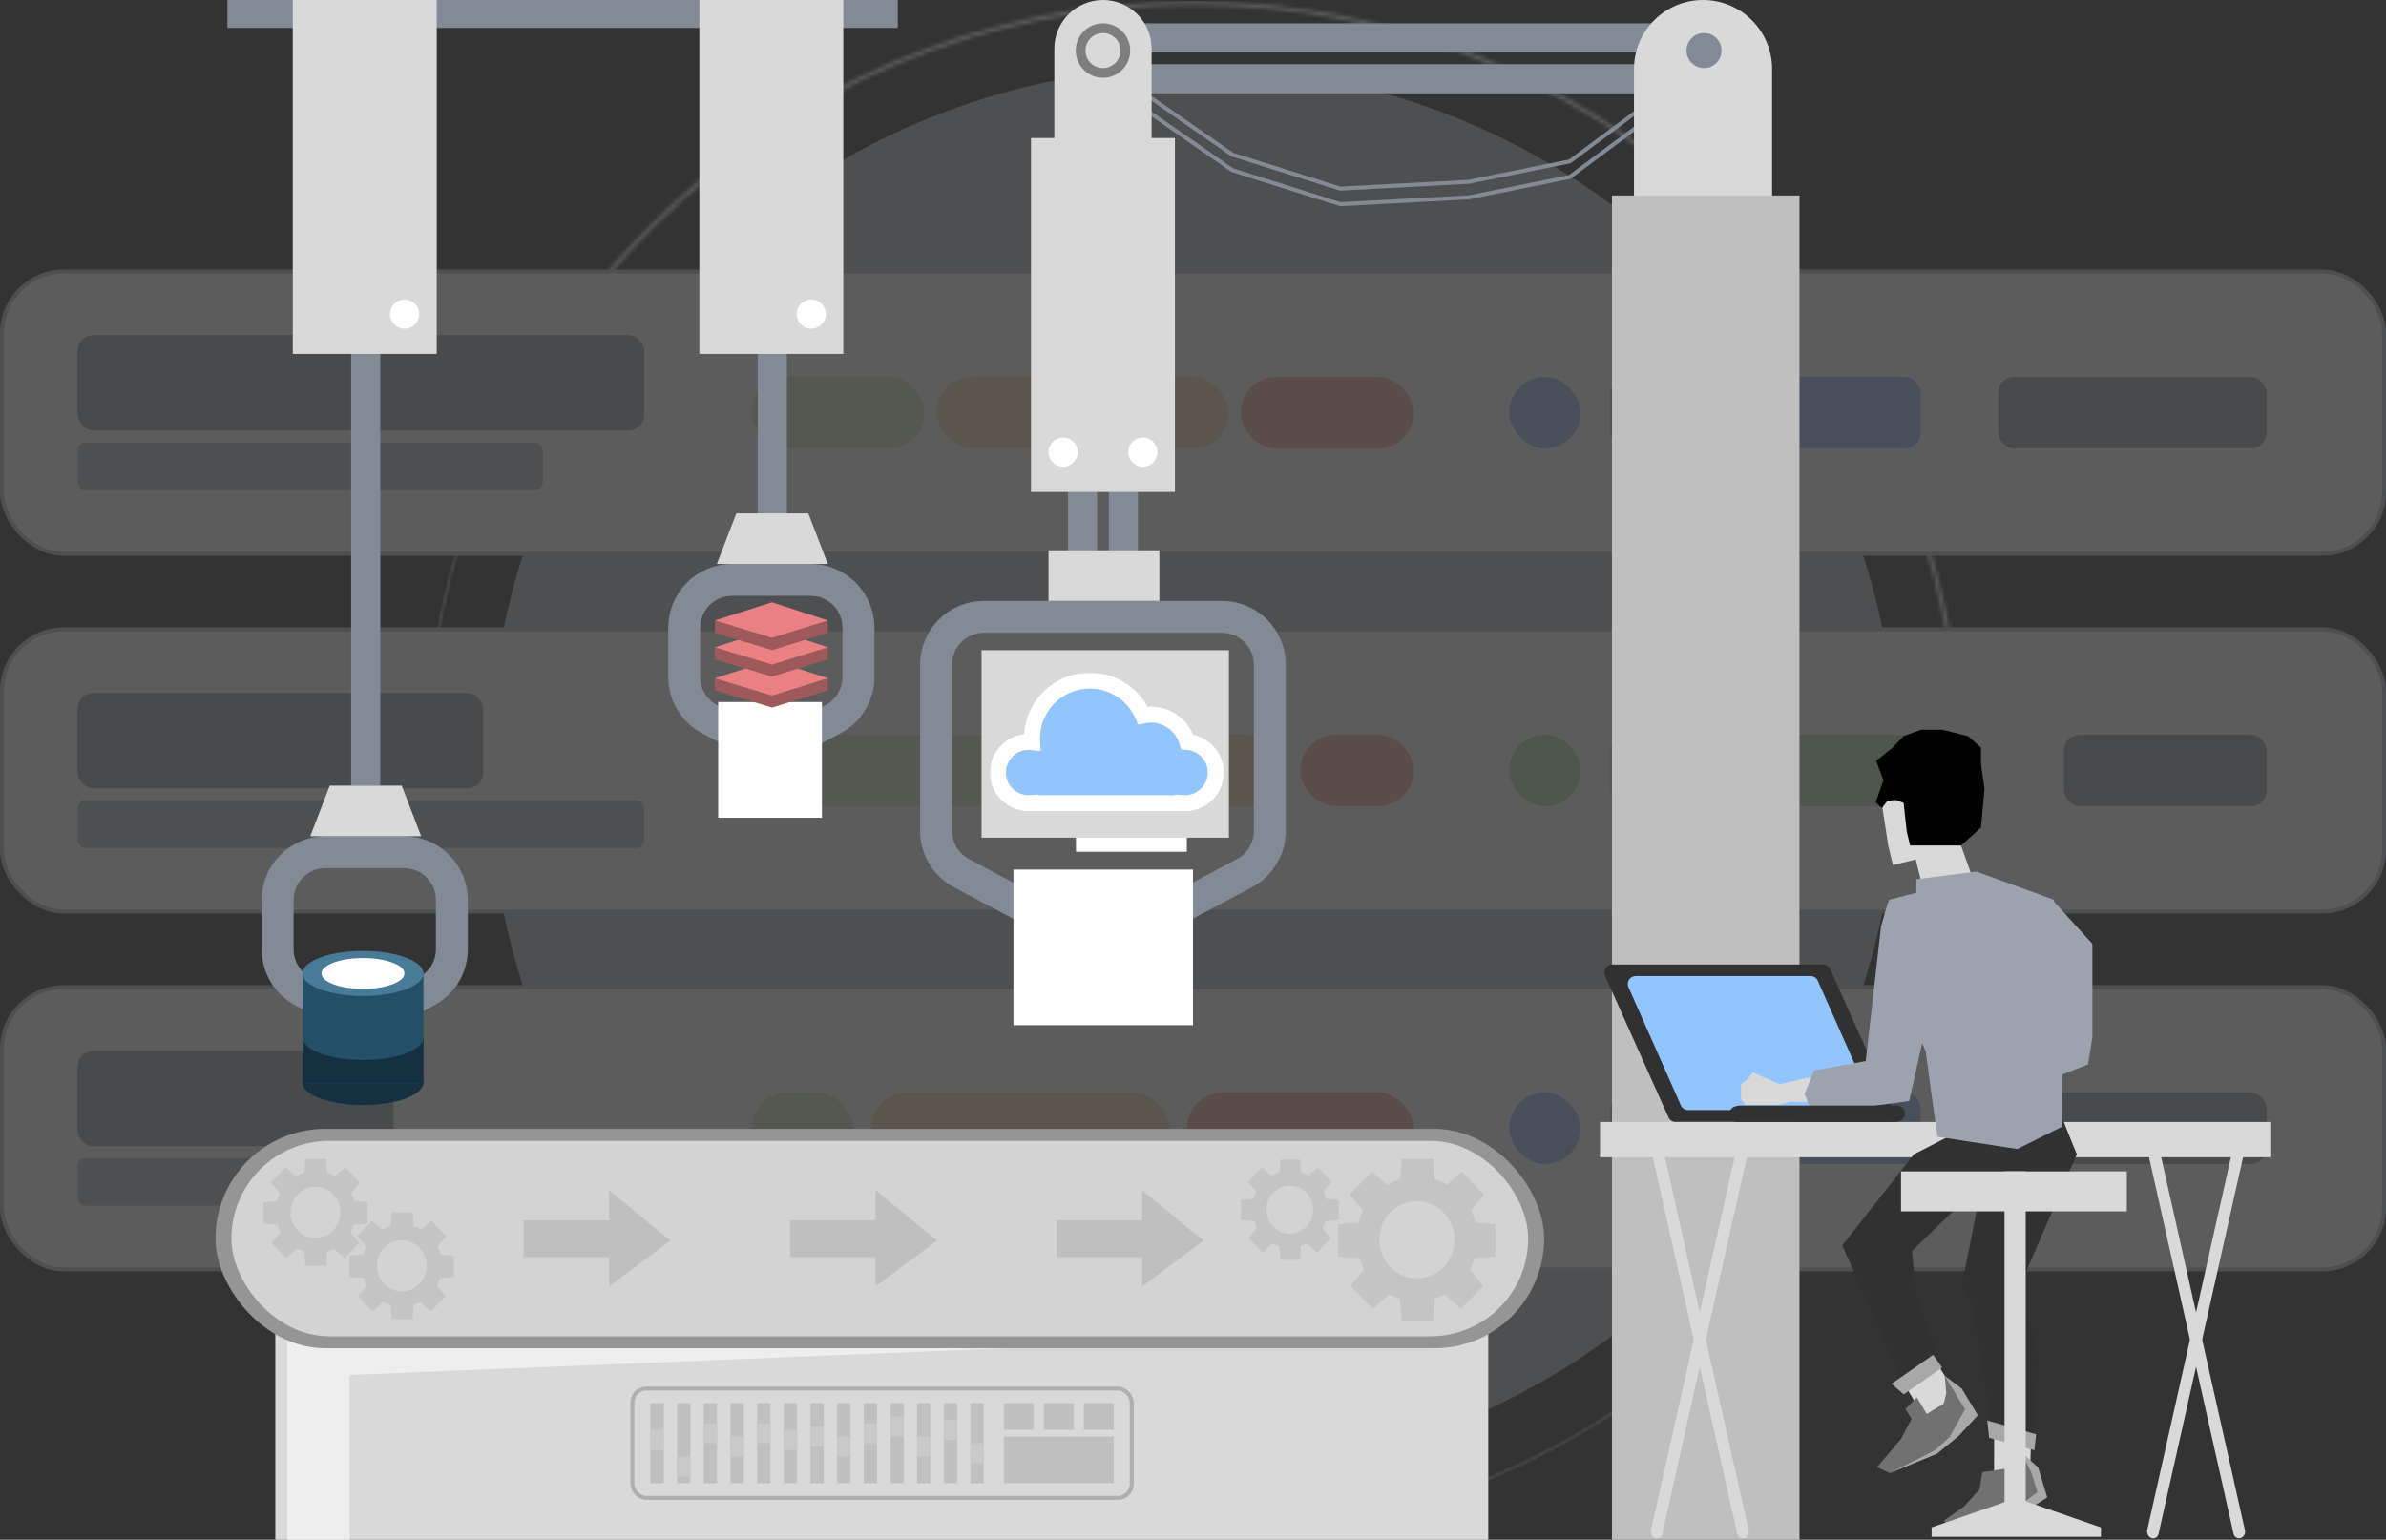 <svg width="598" height="386" viewBox="0 0 598 386" fill="none" xmlns="http://www.w3.org/2000/svg">
<rect x="0" y="0" width="598" height="386" fill="#333333" stroke="none"/>
<g opacity="0.2">
<circle cx="299" cy="193.145" r="176.41" fill="#BABFC7"/>
<mask id="mask0_363_3331" style="mask-type:alpha" maskUnits="userSpaceOnUse" x="106" y="0" width="386" height="386">
<circle cx="298.998" cy="193.145" r="192.355" stroke="#9CA3AF"/>
</mask>
<g mask="url(#mask0_363_3331)">
<circle cx="298.998" cy="193.145" r="192.355" stroke="#9CA3AF"/>
<rect x="131.557" y="0.29" width="411.125" height="327.405" fill="white"/>
</g>
<rect x="0.5" y="68.065" width="597" height="70.76" rx="15.5" fill="white" stroke="#BABFC7"/>
<rect x="19.436" y="84.01" width="142.025" height="23.92" rx="4" fill="#9CA3AF"/>
<rect x="19.436" y="110.92" width="116.61" height="11.96" rx="2" fill="#BABFC7"/>
<rect opacity="0.5" x="188.369" y="94.475" width="43.355" height="17.94" rx="8.97" fill="#B2DC88"/>
<rect opacity="0.5" x="234.715" y="94.475" width="73.255" height="17.94" rx="8.97" fill="#FBC266"/>
<rect opacity="0.5" x="310.961" y="94.475" width="43.355" height="17.94" rx="8.97" fill="#F16044"/>
<rect opacity="0.5" x="378.234" y="94.475" width="17.94" height="17.94" rx="8.97" fill="#3B82F6"/>
<rect opacity="0.5" x="403.648" y="94.475" width="77.74" height="17.94" rx="4" fill="#3B82F6"/>
<rect x="500.824" y="94.475" width="67.275" height="17.94" rx="4" fill="#9CA3AF"/>
<rect x="0.5" y="157.765" width="597" height="70.76" rx="15.5" fill="white" stroke="#BABFC7"/>
<rect x="19.436" y="173.71" width="101.66" height="23.92" rx="4" fill="#9CA3AF"/>
<rect x="19.436" y="200.62" width="142.025" height="11.96" rx="2" fill="#BABFC7"/>
<rect opacity="0.5" x="188.369" y="184.175" width="82.225" height="17.94" rx="8.97" fill="#B2DC88"/>
<rect opacity="0.5" x="273.586" y="184.175" width="47.84" height="17.94" rx="8.97" fill="#FBC266"/>
<rect opacity="0.5" x="325.91" y="184.175" width="28.405" height="17.94" rx="8.97" fill="#F16044"/>
<rect opacity="0.5" x="378.234" y="184.175" width="17.94" height="17.94" rx="8.97" fill="#71B94A"/>
<rect opacity="0.5" x="403.648" y="184.175" width="77.74" height="17.94" rx="4" fill="#71B94A"/>
<rect x="517.271" y="184.175" width="50.83" height="17.94" rx="4" fill="#9CA3AF"/>
<rect x="0.5" y="247.465" width="597" height="70.76" rx="15.5" fill="white" stroke="#BABFC7"/>
<rect x="19.436" y="263.41" width="79.235" height="23.92" rx="4" fill="#9CA3AF"/>
<rect x="19.436" y="290.32" width="116.61" height="11.96" rx="2" fill="#BABFC7"/>
<rect opacity="0.5" x="188.369" y="273.875" width="25.415" height="17.94" rx="8.97" fill="#B2DC88"/>
<rect opacity="0.5" x="218.271" y="273.875" width="74.75" height="17.94" rx="8.97" fill="#FBC266"/>
<rect opacity="0.5" x="297.506" y="273.875" width="56.81" height="17.94" rx="8.97" fill="#F16044"/>
<rect opacity="0.5" x="378.234" y="273.875" width="17.94" height="17.94" rx="8.97" fill="#3B82F6"/>
<rect opacity="0.5" x="403.648" y="273.875" width="77.74" height="17.94" rx="4" fill="#3B82F6"/>
<rect x="509.795" y="273.875" width="58.305" height="17.94" rx="4" fill="#9CA3AF"/>
</g>
<rect x="269.67" y="171.116" width="27.788" height="42.413" fill="white"/>
<rect x="69" y="334" width="304" height="52" fill="#D9D9D9"/>
<path d="M350 334H72V386H87.643V344.692L350 334Z" fill="#EEEEEE"/>
<g opacity="0.5">
<rect x="158.5" y="348.094" width="125.158" height="27.407" rx="3.5" stroke="#868686"/>
<rect x="251.576" y="360.126" width="27.571" height="11.697" fill="#A7A7A7"/>
<rect x="251.576" y="351.771" width="7.519" height="6.684" fill="#A7A7A7"/>
<rect x="163.014" y="351.771" width="3.342" height="20.052" fill="#A7A7A7"/>
<rect x="169.699" y="351.771" width="3.342" height="20.052" fill="#A7A7A7"/>
<rect x="176.379" y="351.771" width="3.342" height="20.052" fill="#A7A7A7"/>
<rect x="183.064" y="351.771" width="3.342" height="20.052" fill="#A7A7A7"/>
<rect x="189.748" y="351.771" width="3.342" height="20.052" fill="#A7A7A7"/>
<rect x="196.434" y="351.771" width="3.342" height="20.052" fill="#A7A7A7"/>
<rect x="203.113" y="351.771" width="3.342" height="20.052" fill="#A7A7A7"/>
<rect x="209.799" y="351.771" width="3.342" height="20.052" fill="#A7A7A7"/>
<rect x="216.482" y="351.771" width="3.342" height="20.052" fill="#A7A7A7"/>
<rect x="223.168" y="351.771" width="3.342" height="20.052" fill="#A7A7A7"/>
<rect x="229.848" y="351.771" width="3.342" height="20.052" fill="#A7A7A7"/>
<rect x="236.537" y="351.771" width="3.342" height="20.052" fill="#A7A7A7"/>
<rect x="243.221" y="351.771" width="3.342" height="20.052" fill="#A7A7A7"/>
<rect x="261.6" y="351.771" width="7.519" height="6.684" fill="#A7A7A7"/>
<rect x="271.625" y="351.771" width="7.519" height="6.684" fill="#A7A7A7"/>
<rect x="163.014" y="358.455" width="3.342" height="5.013" fill="#B9B9B9"/>
<rect x="169.699" y="365.139" width="3.342" height="5.013" fill="#B9B9B9"/>
<rect x="176.379" y="356.784" width="3.342" height="5.013" fill="#B9B9B9"/>
<rect x="183.064" y="360.126" width="3.342" height="5.013" fill="#B9B9B9"/>
<rect x="189.748" y="356.784" width="3.342" height="5.013" fill="#B9B9B9"/>
<rect x="196.434" y="358.455" width="3.342" height="5.013" fill="#B9B9B9"/>
<rect x="203.113" y="357.619" width="3.342" height="5.013" fill="#B9B9B9"/>
<rect x="209.799" y="360.126" width="3.342" height="5.013" fill="#B9B9B9"/>
<rect x="216.482" y="356.784" width="3.342" height="5.013" fill="#B9B9B9"/>
<rect x="223.168" y="355.113" width="3.342" height="5.013" fill="#B9B9B9"/>
<rect x="229.848" y="360.126" width="3.342" height="5.013" fill="#B9B9B9"/>
<rect x="236.537" y="355.948" width="3.342" height="5.013" fill="#B9B9B9"/>
<rect x="243.221" y="361.797" width="3.342" height="5.013" fill="#B9B9B9"/>
</g>
<rect x="54" y="283" width="333" height="55" rx="27.5" fill="#959595"/>
<rect x="58" y="286" width="325" height="49" rx="24.5" fill="#D3D3D3"/>
<g opacity="0.5">
<ellipse cx="79.097" cy="303.824" rx="10.066" ry="10.32" fill="#B6B6B6"/>
<path d="M76.545 290.555H81.818L82.657 304.008L81.818 317.338H76.545L75.467 304.008L76.545 290.555Z" fill="#B6B6B6"/>
<path d="M86.52 292.653L90.249 296.475L81.563 306.596L71.776 315.414L68.048 311.591L76.479 301.384L86.52 292.653Z" fill="#B6B6B6"/>
<path d="M92.123 301.367L92.123 306.772L79.001 307.632L65.999 306.772L65.999 301.367L79.001 300.261L92.123 301.367Z" fill="#B6B6B6"/>
<path d="M90.077 311.591L86.349 315.414L76.477 306.509L67.876 296.475L71.605 292.653L81.561 301.297L90.077 311.591Z" fill="#B6B6B6"/>
<ellipse cx="79.063" cy="303.946" rx="6.247" ry="6.405" fill="#D3D3D3"/>
</g>
<g opacity="0.5">
<ellipse cx="100.72" cy="317.215" rx="10.066" ry="10.32" fill="#B6B6B6"/>
<path d="M98.168 303.946H103.441L104.28 317.399L103.441 330.729H98.168L97.09 317.399L98.168 303.946Z" fill="#B6B6B6"/>
<path d="M108.143 306.044L111.872 309.867L103.186 319.987L93.4 328.805L89.671 324.982L98.102 314.775L108.143 306.044Z" fill="#B6B6B6"/>
<path d="M113.746 314.758L113.746 320.163L100.624 321.023L87.622 320.163L87.622 314.758L100.624 313.652L113.746 314.758Z" fill="#B6B6B6"/>
<path d="M111.7 324.982L107.972 328.805L98.1 319.9L89.5 309.866L93.228 306.044L103.184 314.688L111.7 324.982Z" fill="#B6B6B6"/>
<ellipse cx="100.686" cy="317.338" rx="6.247" ry="6.405" fill="#D3D3D3"/>
</g>
<g opacity="0.5">
<ellipse cx="355.165" cy="310.609" rx="15.213" ry="15.597" fill="#B6B6B6"/>
<path d="M351.31 290.555H359.279L360.546 310.887L359.279 331.034H351.31L349.68 310.887L351.31 290.555Z" fill="#B6B6B6"/>
<path d="M366.383 293.726L372.018 299.503L358.891 314.799L344.1 328.125L338.465 322.348L351.207 306.921L366.383 293.726Z" fill="#B6B6B6"/>
<path d="M374.855 306.895L374.855 315.065L355.024 316.365L335.373 315.065L335.373 306.895L355.024 305.224L374.855 306.895Z" fill="#B6B6B6"/>
<path d="M371.761 322.348L366.127 328.125L351.207 314.668L338.208 299.503L343.843 293.726L358.891 306.79L371.761 322.348Z" fill="#B6B6B6"/>
<ellipse cx="355.113" cy="310.794" rx="9.441" ry="9.68" fill="#D3D3D3"/>
</g>
<g opacity="0.5">
<ellipse cx="323.286" cy="303.14" rx="9.445" ry="9.683" fill="#B6B6B6"/>
<path d="M320.893 290.691H325.84L326.627 303.313L325.84 315.82H320.893L319.881 303.313L320.893 290.691Z" fill="#B6B6B6"/>
<path d="M330.249 292.659L333.747 296.245L325.598 305.741L316.415 314.015L312.917 310.428L320.827 300.851L330.249 292.659Z" fill="#B6B6B6"/>
<path d="M335.512 300.835L335.512 305.906L323.2 306.713L311.001 305.906L311.001 300.835L323.2 299.797L335.512 300.835Z" fill="#B6B6B6"/>
<path d="M333.587 310.428L330.089 314.015L320.827 305.66L312.757 296.245L316.255 292.659L325.597 300.769L333.587 310.428Z" fill="#B6B6B6"/>
<ellipse cx="323.254" cy="303.255" rx="5.861" ry="6.009" fill="#D3D3D3"/>
</g>
<g opacity="0.5">
<path d="M131.217 305.912H152.667V298.355L168.024 311.03L152.667 322.487V315.174H131.217V305.912Z" fill="#ACACAC"/>
<path d="M198.023 305.912H219.474V298.355L234.83 311.03L219.474 322.487V315.174H198.023V305.912Z" fill="#ACACAC"/>
<path d="M264.83 305.912H286.28V298.355L301.637 311.03L286.28 322.487V315.174H264.83V305.912Z" fill="#ACACAC"/>
</g>
<rect x="246" y="163" width="62" height="47" fill="#D9D9D9"/>
<path d="M280.852 23.159L308.854 42.657L335.909 51.188L368.084 49.482L393.434 44.363L415.373 28.032" stroke="#828A96"/>
<path d="M280.852 19.259L308.854 38.757L335.909 47.288L368.084 45.582L393.434 40.463L415.373 24.132" stroke="#828A96"/>
<rect x="280.82" y="23.4" width="7.313" height="136.99" transform="rotate(-90 280.82 23.4)" fill="#828A96"/>
<rect x="280.82" y="13.163" width="7.313" height="136.99" transform="rotate(-90 280.82 13.163)" fill="#828A96"/>
<rect x="57" y="7" width="7" height="168" transform="rotate(-90 57 7)" fill="#828A96"/>
<path d="M409.523 17.306C409.523 7.748 417.272 0 426.83 0C436.388 0 444.137 7.748 444.137 17.306V88.727H409.523V17.306Z" fill="#D9D9D9"/>
<rect x="404" y="49" width="47" height="337" fill="#BFBFBF"/>
<circle cx="427.073" cy="12.675" r="4.388" fill="#828A96"/>
<path d="M264.246 12.188C264.246 5.457 269.703 0 276.434 0C283.165 0 288.622 5.457 288.622 12.188V88.727H264.246V12.188Z" fill="#D9D9D9"/>
<rect x="267.658" y="117.002" width="7.313" height="24.375" fill="#828A96"/>
<rect x="277.896" y="117.002" width="7.313" height="24.375" fill="#828A96"/>
<path d="M234.607 166.64C234.607 160.013 239.98 154.64 246.607 154.64H306.259C312.886 154.64 318.259 160.013 318.259 166.64V208.304C318.259 212.741 315.811 216.815 311.894 218.899L282.069 234.763C278.545 236.637 274.321 236.637 270.798 234.763L240.972 218.899C237.055 216.815 234.607 212.741 234.607 208.304V166.64Z" stroke="#828A96" stroke-width="8"/>
<rect x="254" y="218" width="45" height="39" fill="white"/>
<rect x="262.783" y="137.965" width="27.788" height="12.675" fill="#D9D9D9"/>
<rect x="258.395" y="34.613" width="36.076" height="88.727" fill="#D9D9D9"/>
<mask id="path-111-outside-1_363_3331" maskUnits="userSpaceOnUse" x="248.109" y="168.628" width="59" height="35" fill="black">
<rect fill="white" x="248.109" y="168.628" width="59" height="35"/>
<path fill-rule="evenodd" clip-rule="evenodd" d="M258.301 201.324C258.131 201.335 257.96 201.341 257.788 201.341C253.547 201.341 250.109 197.903 250.109 193.663C250.109 189.422 253.547 185.984 257.788 185.984C258.085 185.984 258.379 186.001 258.668 186.034C258.65 185.736 258.641 185.434 258.641 185.131C258.641 177.121 265.134 170.628 273.144 170.628C279.111 170.628 284.237 174.232 286.463 179.381C287.119 179.236 287.802 179.159 288.502 179.159C292.803 179.159 296.429 182.053 297.538 186.001C301.542 186.261 304.71 189.592 304.71 193.663C304.71 197.903 301.272 201.341 297.032 201.341C296.86 201.341 296.69 201.335 296.521 201.324V201.341H258.301V201.324Z"/>
</mask>
<path fill-rule="evenodd" clip-rule="evenodd" d="M258.301 201.324C258.131 201.335 257.96 201.341 257.788 201.341C253.547 201.341 250.109 197.903 250.109 193.663C250.109 189.422 253.547 185.984 257.788 185.984C258.085 185.984 258.379 186.001 258.668 186.034C258.65 185.736 258.641 185.434 258.641 185.131C258.641 177.121 265.134 170.628 273.144 170.628C279.111 170.628 284.237 174.232 286.463 179.381C287.119 179.236 287.802 179.159 288.502 179.159C292.803 179.159 296.429 182.053 297.538 186.001C301.542 186.261 304.71 189.592 304.71 193.663C304.71 197.903 301.272 201.341 297.032 201.341C296.86 201.341 296.69 201.335 296.521 201.324V201.341H258.301V201.324Z" fill="#93C5FD"/>
<path d="M258.301 201.324H260.301V199.188L258.169 199.328L258.301 201.324ZM258.668 186.034L258.441 188.021L260.811 188.292L260.664 185.912L258.668 186.034ZM286.463 179.381L284.627 180.175L285.283 181.691L286.895 181.334L286.463 179.381ZM297.538 186.001L295.612 186.541L295.995 187.905L297.408 187.996L297.538 186.001ZM296.521 201.324L296.652 199.328L294.521 199.189V201.324H296.521ZM296.521 201.341V203.341H298.521V201.341H296.521ZM258.301 201.341H256.301V203.341H258.301V201.341ZM258.169 199.328C258.043 199.337 257.916 199.341 257.788 199.341V203.341C258.004 203.341 258.219 203.334 258.432 203.32L258.169 199.328ZM257.788 199.341C254.652 199.341 252.109 196.799 252.109 193.663H248.109C248.109 199.008 252.442 203.341 257.788 203.341V199.341ZM252.109 193.663C252.109 190.527 254.652 187.984 257.788 187.984V183.984C252.442 183.984 248.109 188.317 248.109 193.663H252.109ZM257.788 187.984C258.009 187.984 258.228 187.997 258.441 188.021L258.895 184.047C258.531 184.006 258.161 183.984 257.788 183.984V187.984ZM260.664 185.912C260.649 185.654 260.641 185.394 260.641 185.131H256.641C256.641 185.475 256.651 185.817 256.672 186.157L260.664 185.912ZM260.641 185.131C260.641 178.226 266.238 172.628 273.144 172.628V168.628C264.029 168.628 256.641 176.017 256.641 185.131H260.641ZM273.144 172.628C278.285 172.628 282.706 175.731 284.627 180.175L288.299 178.588C285.767 172.732 279.937 168.628 273.144 168.628V172.628ZM286.895 181.334C287.411 181.22 287.948 181.159 288.502 181.159V177.159C287.655 177.159 286.828 177.252 286.03 177.429L286.895 181.334ZM288.502 181.159C291.884 181.159 294.739 183.434 295.612 186.541L299.463 185.46C298.118 180.672 293.723 177.159 288.502 177.159V181.159ZM297.408 187.996C300.368 188.189 302.71 190.653 302.71 193.663H306.71C306.71 188.531 302.717 184.333 297.667 184.005L297.408 187.996ZM302.71 193.663C302.71 196.799 300.168 199.341 297.032 199.341V203.341C302.377 203.341 306.71 199.008 306.71 193.663H302.71ZM297.032 199.341C296.904 199.341 296.777 199.337 296.652 199.328L296.39 203.32C296.603 203.334 296.817 203.341 297.032 203.341V199.341ZM294.521 201.324V201.341H298.521V201.324H294.521ZM296.521 199.341H258.301V203.341H296.521V199.341ZM260.301 201.341V201.324H256.301V201.341H260.301Z" fill="white" mask="url(#path-111-outside-1_363_3331)"/>
<circle cx="266.44" cy="113.346" r="3.656" fill="white"/>
<circle cx="286.428" cy="113.346" r="3.656" fill="white"/>
<circle cx="276.434" cy="12.675" r="6.825" fill="#7E7E7E"/>
<circle cx="276.434" cy="12.675" r="4.388" fill="#D9D9D9"/>
<path d="M171.48 157.377C171.48 150.75 176.853 145.377 183.48 145.377H203.156C209.784 145.377 215.156 150.75 215.156 157.377V169.698C215.156 174.134 212.709 178.209 208.792 180.292L198.954 185.525C195.431 187.399 191.206 187.399 187.683 185.525L177.845 180.292C173.928 178.209 171.48 174.134 171.48 169.698V157.377Z" stroke="#828A96" stroke-width="8"/>
<rect x="180" y="176" width="26" height="29" fill="white"/>
<rect x="189.906" y="82.389" width="7.313" height="51.676" fill="#828A96"/>
<path d="M184.545 128.702H202.583L207.458 141.377H179.67L184.545 128.702Z" fill="#D9D9D9"/>
<rect x="175.281" width="36.076" height="88.727" fill="#D9D9D9"/>
<circle cx="203.315" cy="78.733" r="3.656" fill="white"/>
<path d="M179.178 169.969H207.459V173.055L193.483 177.385L179.178 173.055V169.969Z" fill="#9E5A5B"/>
<path d="M193.483 165.486L207.459 170.026L193.483 174.367L179.178 170.026L193.483 165.486Z" fill="#E98183"/>
<path d="M179.178 162.209H207.459V165.295L193.483 169.624L179.178 165.295V162.209Z" fill="#9E5A5B"/>
<path d="M193.483 157.726L207.459 162.266L193.483 166.607L179.178 162.266L193.483 157.726Z" fill="#E98183"/>
<path d="M179.178 155.57H207.459V158.655L193.483 162.985L179.178 158.655V155.57Z" fill="#9E5A5B"/>
<path d="M193.483 151L207.459 155.54L193.483 159.881L179.178 155.54L193.483 151Z" fill="#E98184"/>
<rect x="88.006" y="82.389" width="7.313" height="114.564" fill="#828A96"/>
<path d="M69.578 225.629C69.578 219.001 74.951 213.629 81.578 213.629H101.254C107.881 213.629 113.254 219.001 113.254 225.629V237.949C113.254 242.385 110.806 246.46 106.889 248.543L97.051 253.776C93.528 255.65 89.304 255.65 85.781 253.776L75.943 248.543C72.026 246.46 69.578 242.385 69.578 237.949V225.629Z" stroke="#828A96" stroke-width="8"/>
<path d="M82.643 196.953H100.68L105.556 209.629H77.768L82.643 196.953Z" fill="#D9D9D9"/>
<rect x="73.381" width="36.076" height="88.727" fill="#D9D9D9"/>
<circle cx="101.41" cy="78.733" r="3.656" fill="white"/>
<ellipse cx="90.976" cy="271.382" rx="15.158" ry="5.647" fill="#153141"/>
<rect x="75.818" y="243.741" width="30.316" height="27.938" fill="#234F68"/>
<rect x="75.818" y="260.385" width="30.316" height="11.294" fill="#153141"/>
<ellipse cx="90.976" cy="260.088" rx="15.158" ry="5.647" fill="#234F68"/>
<ellipse cx="90.976" cy="244.039" rx="15.158" ry="5.647" fill="#487B98"/>
<ellipse cx="90.977" cy="244.039" rx="10.402" ry="3.864" fill="white"/>
<path d="M402.261 244.598C401.669 243.275 402.637 241.78 404.087 241.78H456.883C457.672 241.78 458.386 242.244 458.708 242.963L474.602 278.458C475.194 279.781 474.226 281.275 472.776 281.275H419.98C419.192 281.275 418.477 280.812 418.155 280.093L402.261 244.598Z" fill="#313131"/>
<path d="M408.141 247.494C407.555 246.171 408.523 244.683 409.969 244.683H453.768C454.559 244.683 455.276 245.149 455.596 245.872L468.722 275.472C469.308 276.795 468.34 278.283 466.894 278.283H423.095C422.304 278.283 421.587 277.817 421.266 277.094L408.141 247.494Z" fill="#93C5FD"/>
<rect width="2.988" height="102.181" rx="1.494" transform="matrix(0.953 0.304 -0.219 0.976 435.809 285.402)" fill="#D9D9D9"/>
<rect width="2.988" height="102.181" rx="1.494" transform="matrix(0.953 0.304 -0.219 0.976 560.186 285.402)" fill="#D9D9D9"/>
<rect width="2.988" height="102.181" rx="1.494" transform="matrix(0.953 -0.304 0.219 0.976 413.377 286.31)" fill="#D9D9D9"/>
<rect width="2.988" height="102.181" rx="1.494" transform="matrix(0.953 -0.304 0.219 0.976 537.758 286.31)" fill="#D9D9D9"/>
<rect x="401" y="281.275" width="168" height="8.842" fill="#D9D9D9"/>
<path d="M457.588 277.694L456.114 276.22H448.451L446.013 276.957H437.331L436.367 275.483V274.009V273.272V271.799L437.84 270.694L439.314 268.851L446.013 271.799L457.293 269.22L460.535 268.851L457.588 277.694Z" fill="#D9D9D9"/>
<path d="M524.41 236.618L514.635 225.865L509.747 231.73L514.635 257.146L498.851 263.296L505.631 264.77L508.284 269.781V272.728L523.314 266.833L524.41 260.079V236.618Z" fill="#9CA3AF"/>
<path d="M515.946 279.507L496.319 270.076L494.3 281.865L479.693 289.363L461.714 312.223L477.041 346.707L483.82 341.029L478.514 314.286L495.478 297.885L495.291 304.065L491.641 322.51L494.3 326.611L499.208 358.614L509.302 362.321L510.874 341.029L506.509 321.723L520.477 289.363L515.946 279.507Z" fill="#313131"/>
<path d="M517.125 280.98L496.319 270.076L495.478 280.98L482.725 290.077L471.36 318.186L477.041 346.707L487.062 343.298L480.283 324.896L479.104 312.812L495.478 297.885L474.388 312.812L482.051 340.223L477.041 346.707L471.36 318.186L482.725 290.077L495.478 280.98L496.319 270.076L515.252 278.071L510.197 291.835L506.64 307.191L501.584 320.955L507.784 340.936L505.632 360.973L509.302 362.321L510.874 341.029L506.509 321.723L520.477 289.363L517.125 280.98Z" fill="#313131"/>
<path d="M490.649 207.207L491.939 205.064L490.873 200.773L488.588 198.911L486.085 199.837L476.378 192.211L471.185 198.537L473.268 212.131L474.444 216.865L480.136 215.451L482.493 224.938L486.085 233.233L494.355 219.977L489.649 206.848L490.649 207.207Z" fill="#D9D9D9"/>
<path d="M495.315 218.496L480.284 220.422V223.802L473.505 225.57L471.441 232.507L473.505 242.233L482.643 263.591L484.41 276.717L485.589 284.97L505.58 288.049L516.832 282.454V253.275L514.769 225.57L495.315 218.496Z" fill="#9CA3AF"/>
<path d="M508.966 363.239L499.79 359.868L499.753 371.31L502.75 374.493L508.686 372.508L508.966 363.239Z" fill="#D9D9D9"/>
<path d="M484.889 340.757L476.531 345.828L482.109 355.021L490.467 349.95L484.889 340.757Z" fill="#D9D9D9"/>
<path d="M510.313 359.568L498.047 356.105L498.534 360.449L509.882 363.576L510.313 359.568Z" fill="#A8A8A8"/>
<path d="M484.512 339.633L474.093 346.91L477.134 349.556L486.751 342.839L484.512 339.633Z" fill="#A8A8A8"/>
<path d="M506.556 364.067L506.761 368.092L504.241 369.882L503.591 371.102L503.671 368.012L496.84 369.072L496.11 373.382L492.29 377.612L487.249 381.192L489.324 384.648L500.83 382.163L507.09 379.233L513.066 375.368L510.786 367.887L506.556 364.067Z" fill="#717171"/>
<path d="M487.422 344.936L487.779 349.293L487.122 351.978L482.943 354.514L480.408 350.335L477.572 353.199L479.093 355.706L476.436 360.749L470.436 367.82L473.629 369.313L485.507 364.392L490.85 360.007L495.686 354.786L491.629 348.1L487.422 344.936Z" fill="#717171"/>
<path d="M487.422 344.936L489.451 348.278L492.493 353.293L488.672 360.185L485 363.557L473.629 369.313L485.507 364.392L490.85 360.007L495.686 354.786L491.629 348.1L487.422 344.936Z" fill="#A8A8A8"/>
<path d="M506.556 364.067L509.201 369.392L510.626 374.068L504 379.153L499.61 381.513L489.324 384.648L500.83 382.163L507.09 379.233L513.066 375.368L510.786 367.887L506.556 364.067Z" fill="#A8A8A8"/>
<path d="M471.675 202.586L470.121 201.148L472.038 195.577L470.213 190.721L474.32 187.444L477.102 184.528L481.461 182.934L483.819 182.934L486.813 182.934L493.258 184.528L496.493 187.444L496.493 191.538L497.377 197.727L496.493 207.454L491.482 211.962L483.819 211.962L478.722 211.962L477.881 208.435L477.102 201.292L475.132 200.56L473.056 200.752L471.675 202.586Z" fill="black"/>
<path d="M486.176 241.441L483.819 232.304L473.208 226.115L471.439 232.304L467.608 265.996L454.639 268.354L452.281 274.249L454.639 280.438L467.608 277.491L478.513 276.017L486.176 241.441Z" fill="#9CA3AF"/>
<rect x="476.451" y="293.654" width="56.59" height="10.021" fill="#D9D9D9"/>
<path d="M484.115 382.915L505.336 375.546L526.557 382.915V385.273H484.115V382.915Z" fill="#D9D9D9"/>
<rect x="502.389" y="293.654" width="5.305" height="86.653" fill="#D9D9D9"/>
<path d="M475.982 281.069C478.202 280.421 477.735 277.149 475.422 277.149H436.01C435.857 277.149 435.705 277.167 435.556 277.201L435.014 277.328C432.699 277.868 433.091 281.275 435.469 281.275H474.989C475.178 281.275 475.367 281.248 475.549 281.195L475.982 281.069Z" fill="#313131"/>
</svg>
